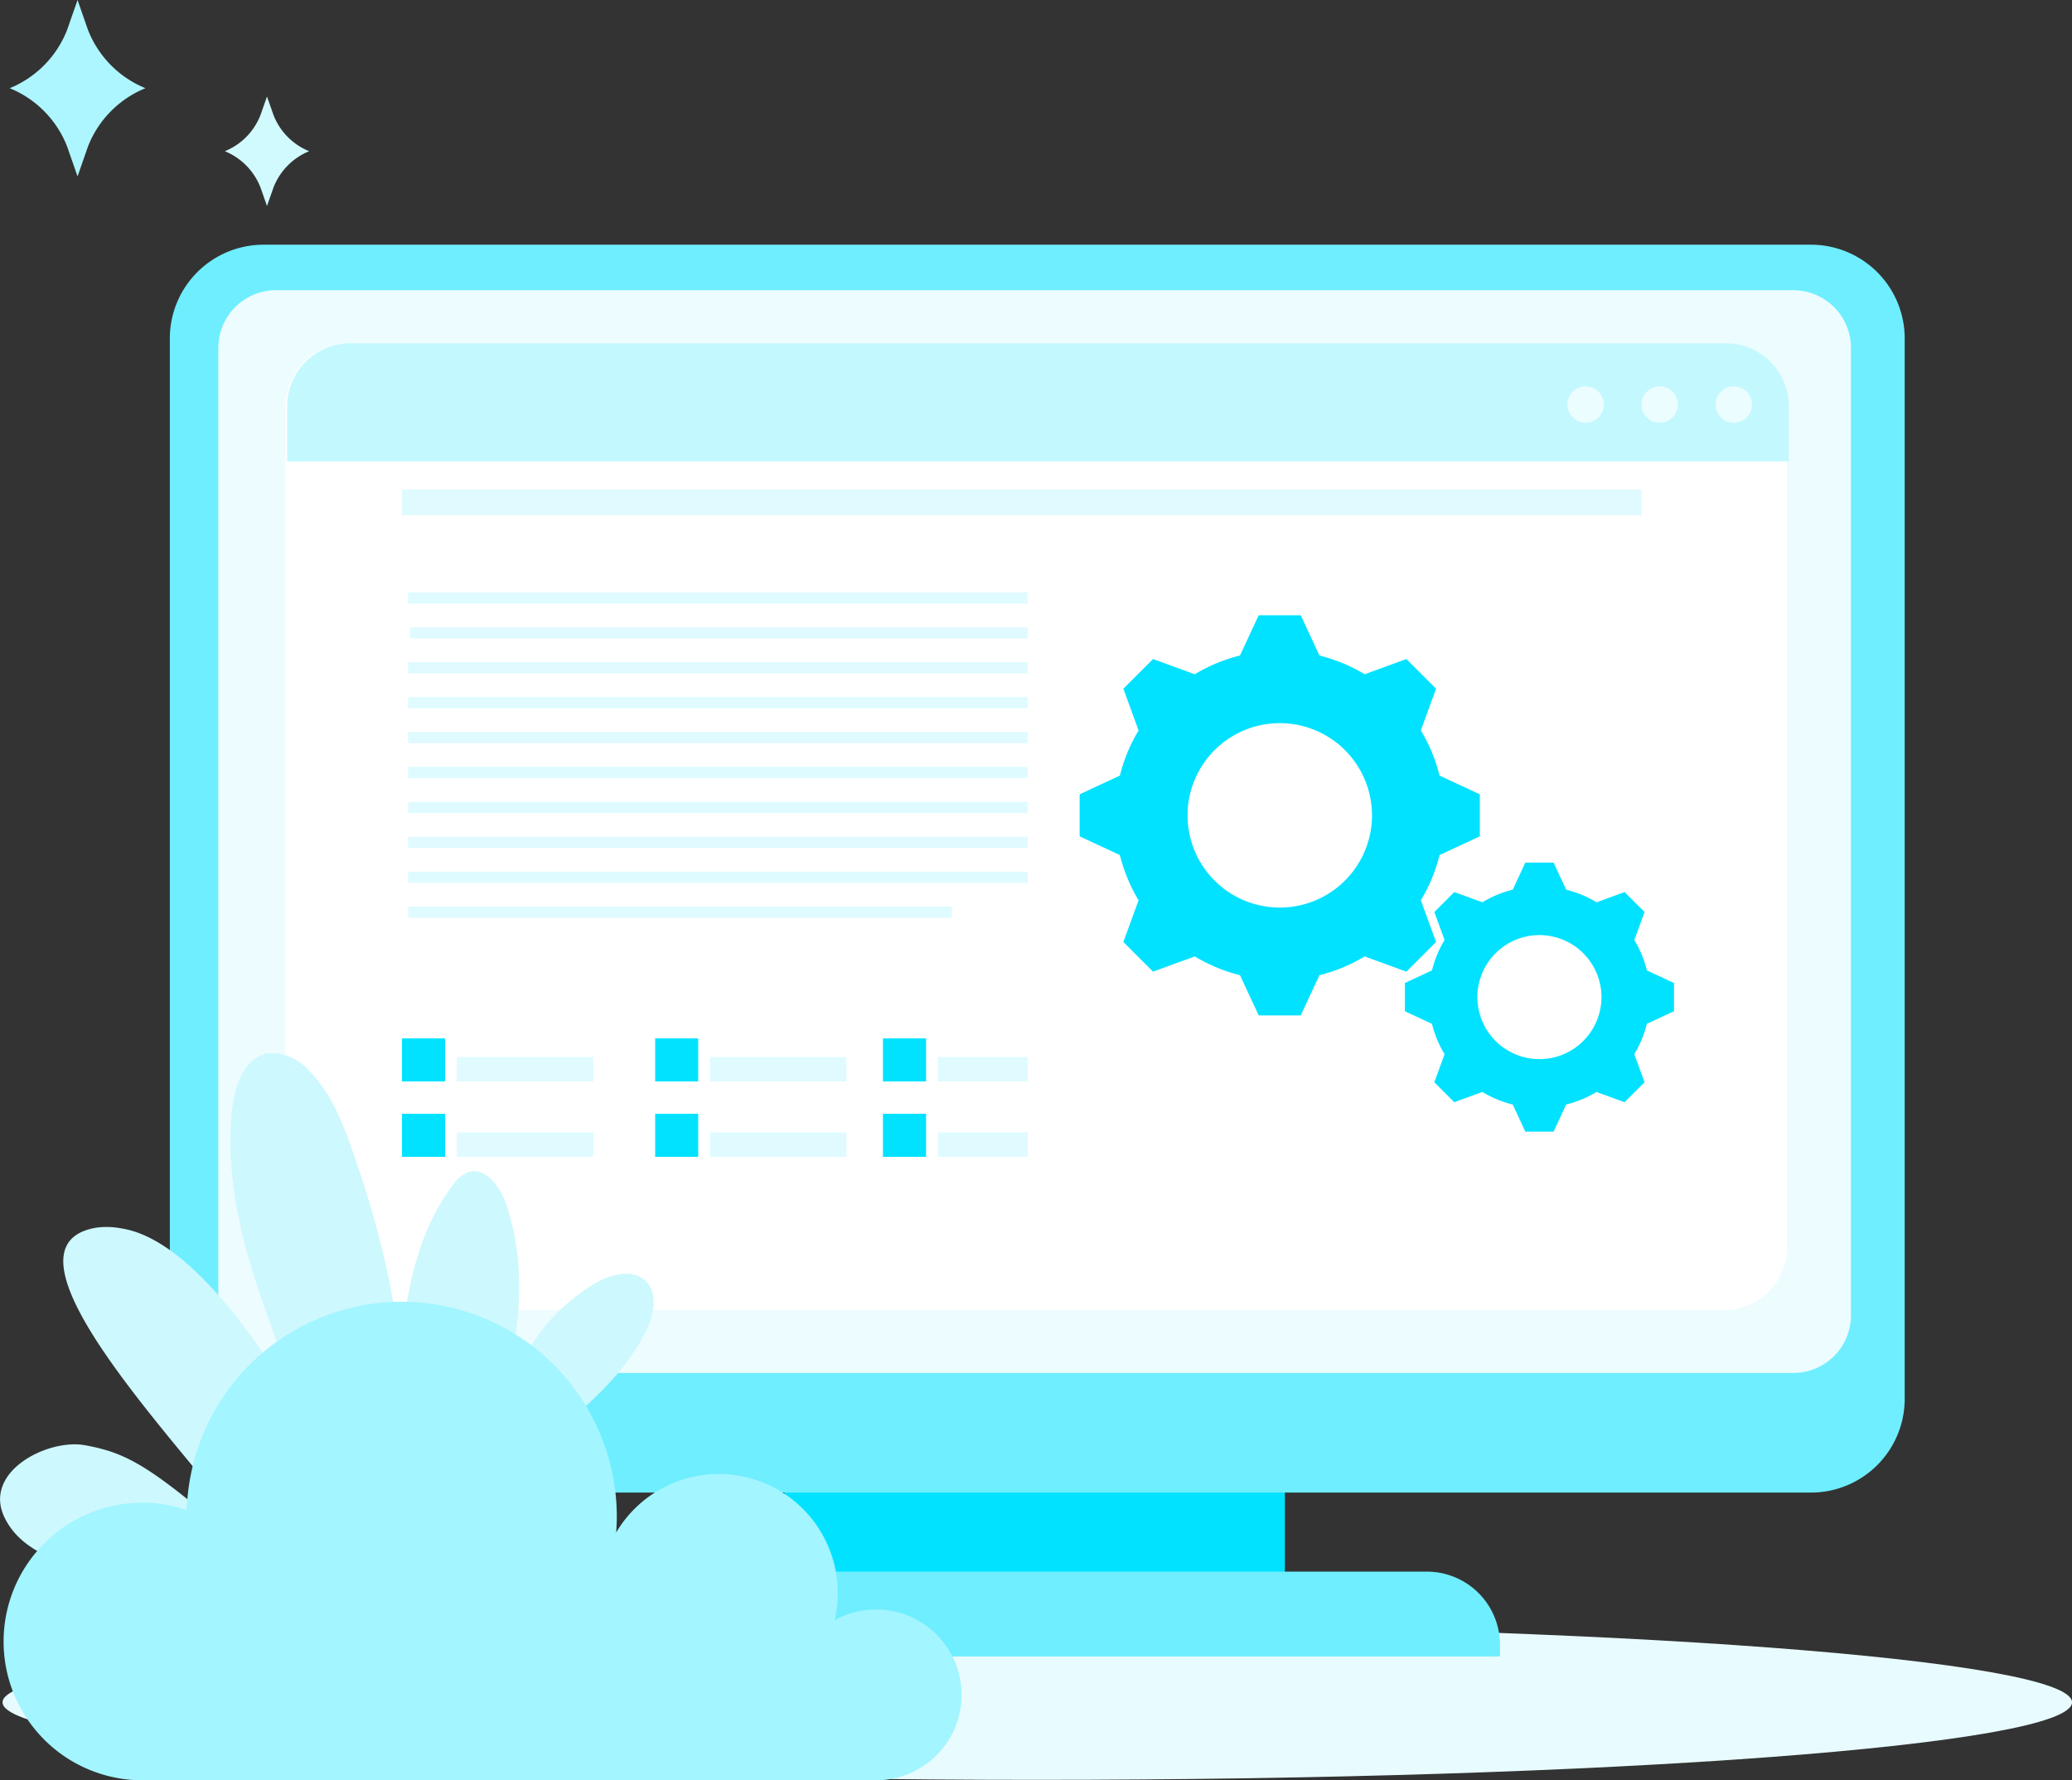 <svg xmlns="http://www.w3.org/2000/svg" width="192.234" height="165.192" viewBox="0 0 192.234 165.192"><rect x="0" y="0" width="192.234" height="165.192" fill="#333333" stroke="none"/><defs><style>.a{fill:#e8fcff;}.b{fill:#00e2ff;}.c{fill:#6eeeff;}.d{fill:#ecfcff;}.e{fill:#fff;}.f{fill:#c4f8ff;}.g{fill:#ebfdff;}.h{opacity:0.7;}.i{fill:#d1faff;}.j{fill:#adf6ff;}.k{fill:#cdf8fe;}.l{fill:#a3f5ff;}</style></defs><g transform="translate(-4279.398 -3809.509)"><path class="a" d="M4279.635,3967.469c0,3.975,42.976,7.194,96,7.194s96-3.219,96-7.194-42.981-7.19-96-7.19S4279.635,3963.5,4279.635,3967.469Z"/><rect class="b" width="46.433" height="12.489" transform="translate(4352.174 3943.937)"/><path class="c" d="M8.7,0H152.257a8.7,8.7,0,0,1,8.7,8.7v98.392a8.7,8.7,0,0,1-8.7,8.7H8.7a8.7,8.7,0,0,1-8.7-8.7V8.7A8.7,8.7,0,0,1,8.7,0Z" transform="translate(4295.154 3832.215)"/><path class="d" d="M5.346,0H146.127a5.349,5.349,0,0,1,5.349,5.349V95.121a5.346,5.346,0,0,1-5.346,5.346H5.346A5.346,5.346,0,0,1,0,95.121V5.346A5.346,5.346,0,0,1,5.346,0Z" transform="translate(4299.651 3836.439)"/><path class="c" d="M6.789,0H79.558a6.787,6.787,0,0,1,6.787,6.787V7.873a0,0,0,0,1,0,0H0a0,0,0,0,1,0,0V6.789A6.789,6.789,0,0,1,6.789,0Z" transform="translate(4332.218 3955.342)"/><path class="e" d="M4439.358,3931.079H4311.732a5.851,5.851,0,0,1-5.848-5.854v-78.018a5.848,5.848,0,0,1,5.848-5.845h127.626a5.846,5.846,0,0,1,5.846,5.845v78.018A5.849,5.849,0,0,1,4439.358,3931.079Z"/><path class="f" d="M4439.514,3841.362H4311.888a5.849,5.849,0,0,0-5.85,5.845v5.122h139.32v-5.122A5.844,5.844,0,0,0,4439.514,3841.362Z"/><path class="g" d="M4428.192,3847.046a1.686,1.686,0,1,1-1.686-1.687A1.683,1.683,0,0,1,4428.192,3847.046Z"/><path class="g" d="M4435.069,3847.046a1.688,1.688,0,1,1-1.69-1.687A1.688,1.688,0,0,1,4435.069,3847.046Z"/><path class="g" d="M4441.941,3847.046a1.687,1.687,0,1,1-1.687-1.687A1.686,1.686,0,0,1,4441.941,3847.046Z"/><g class="h"><rect class="i" width="115.006" height="2.382" transform="translate(4316.689 3854.927)"/><rect class="i" width="57.3" height="1.04" transform="translate(4317.44 3867.715)"/><rect class="i" width="57.471" height="1.043" transform="translate(4317.27 3870.95)"/><rect class="i" width="57.471" height="1.044" transform="translate(4317.27 3864.473)"/><rect class="i" width="57.471" height="1.042" transform="translate(4317.27 3874.192)"/><rect class="i" width="57.471" height="1.042" transform="translate(4317.27 3877.434)"/><rect class="i" width="57.471" height="1.043" transform="translate(4317.27 3880.67)"/><rect class="i" width="57.471" height="1.044" transform="translate(4317.27 3883.91)"/><rect class="i" width="57.471" height="1.041" transform="translate(4317.27 3887.154)"/><rect class="i" width="57.471" height="1.043" transform="translate(4317.27 3890.392)"/><rect class="i" width="50.436" height="1.043" transform="translate(4317.27 3893.629)"/></g><rect class="b" width="4" height="3.994" transform="translate(4316.695 3905.862)"/><rect class="b" width="3.993" height="3.994" transform="translate(4340.182 3905.862)"/><rect class="b" width="3.999" height="3.994" transform="translate(4361.316 3905.862)"/><rect class="b" width="3.999" height="3.993" transform="translate(4361.316 3912.859)"/><g class="h"><rect class="i" width="12.657" height="2.27" transform="translate(4321.784 3914.583)"/><rect class="i" width="12.657" height="2.27" transform="translate(4321.784 3907.585)"/><rect class="i" width="12.657" height="2.27" transform="translate(4345.268 3914.583)"/><rect class="i" width="12.657" height="2.27" transform="translate(4345.268 3907.585)"/><rect class="i" width="8.328" height="2.27" transform="translate(4366.412 3914.583)"/><rect class="i" width="8.328" height="2.27" transform="translate(4366.412 3907.585)"/></g><rect class="b" width="4" height="3.993" transform="translate(4316.695 3912.859)"/><rect class="b" width="3.993" height="3.993" transform="translate(4340.182 3912.859)"/><path class="b" d="M4416.692,3887.114v-3.9l-3.736-1.738a15.167,15.167,0,0,0-1.737-4.189l1.412-3.872-1.375-1.377-1.378-1.376-3.872,1.411a15.225,15.225,0,0,0-4.191-1.738l-1.738-3.735h-3.9l-1.738,3.735a15.3,15.3,0,0,0-4.194,1.738l-3.867-1.411-1.379,1.376-1.378,1.377,1.413,3.872a15.267,15.267,0,0,0-1.735,4.189l-3.735,1.738v3.9l3.735,1.738a15.245,15.245,0,0,0,1.735,4.194l-1.413,3.87,1.378,1.379,1.379,1.374,3.867-1.413a15.22,15.22,0,0,0,4.194,1.739l1.738,3.733h3.9l1.738-3.733a15.164,15.164,0,0,0,4.192-1.739l3.871,1.413,1.378-1.374,1.375-1.379-1.412-3.87a15.145,15.145,0,0,0,1.737-4.194Zm-18.562,6.609a8.556,8.556,0,1,1,8.558-8.557A8.557,8.557,0,0,1,4398.13,3893.723Z"/><path class="b" d="M4434.708,3903.341v-2.619l-2.515-1.168a10.192,10.192,0,0,0-1.166-2.82l.95-2.6-.927-.924-.926-.926-2.6.949a10.224,10.224,0,0,0-2.821-1.168l-1.168-2.515h-2.621l-1.168,2.515a10.141,10.141,0,0,0-2.818,1.168l-2.606-.949-.926.926-.926.924.951,2.6a10.139,10.139,0,0,0-1.169,2.82l-2.512,1.168v2.619l2.512,1.168a10.13,10.13,0,0,0,1.169,2.821l-.951,2.6.926.927.926.927,2.606-.95a10.136,10.136,0,0,0,2.818,1.166l1.168,2.515h2.621L4424.7,3912a10.219,10.219,0,0,0,2.821-1.166l2.6.95.926-.927.927-.927-.95-2.6a10.183,10.183,0,0,0,1.166-2.821Zm-12.485,4.446a5.755,5.755,0,1,1,5.754-5.756A5.756,5.756,0,0,1,4422.223,3907.787Z"/><path class="j" d="M4285.633,3812.259l.961-2.75.958,2.75a9.625,9.625,0,0,0,5.338,5.434h0a9.612,9.612,0,0,0-5.338,5.432l-.958,2.753-.961-2.753a9.6,9.6,0,0,0-5.336-5.432h0A9.612,9.612,0,0,0,4285.633,3812.259Z"/><path class="i" d="M4303.569,3820.173l.6-1.708.6,1.708a5.934,5.934,0,0,0,3.312,3.367h0a5.963,5.963,0,0,0-3.312,3.373l-.6,1.708-.6-1.708a5.977,5.977,0,0,0-3.31-3.373h0A5.948,5.948,0,0,0,4303.569,3820.173Z"/><path class="k" d="M4315.206,3951.457c3.326-11.459.855-23.813-3.072-35.08-.944-2.711-2.028-5.472-4.051-7.507a4.555,4.555,0,0,0-3.9-1.6c-2.109.427-3,2.942-3.236,5.082-1.5,13.506,7.4,25.886,9.653,39.287"/><path class="k" d="M4324.679,3945.7a35.156,35.156,0,0,1,3.174-9.853,17.425,17.425,0,0,1,7.049-7.416c1.361-.718,3.175-1.147,4.325-.128,1.264,1.121.854,3.185.107,4.7-4.086,8.3-14.531,12.014-18.5,20.366"/><path class="k" d="M4319.856,3952.471a72.051,72.051,0,0,0,6.526-15.077c1.431-5.3,1.734-11.033-.053-16.224-.553-1.6-1.926-3.432-3.526-2.88a3.2,3.2,0,0,0-1.4,1.2c-2.981,3.924-4.128,8.937-4.665,13.836s-.554,9.872-1.63,14.681a4.184,4.184,0,0,1-.869,2,1.545,1.545,0,0,1-1.983.309,2.106,2.106,0,0,1-.6-1.054c-.686-2.144-11.314-24.209-20.941-25.759a7.346,7.346,0,0,0-2.356-.083c-12.074,2.007,15.126,27.236,15.333,30.992-9.847-8.435-11.928-9.988-16.411-10.8-3.452-.623-9.465,2.438-7.485,6.659,1.366,2.921,4.783,4.225,7.945,4.857,3.453.688,7,.909,10.4,1.871s6.72,2.815,8.443,5.887"/><path class="l" d="M4292.61,3948.944a12.808,12.808,0,0,1,4.114.684,19.955,19.955,0,0,1,39.9.586c0,.5-.026,1-.062,1.5a11.05,11.05,0,0,1,20.566,5.623,10.85,10.85,0,0,1-.3,2.513,7.927,7.927,0,1,1,3.853,14.854H4292.61a12.878,12.878,0,1,1,0-25.757Z"/></g></svg>